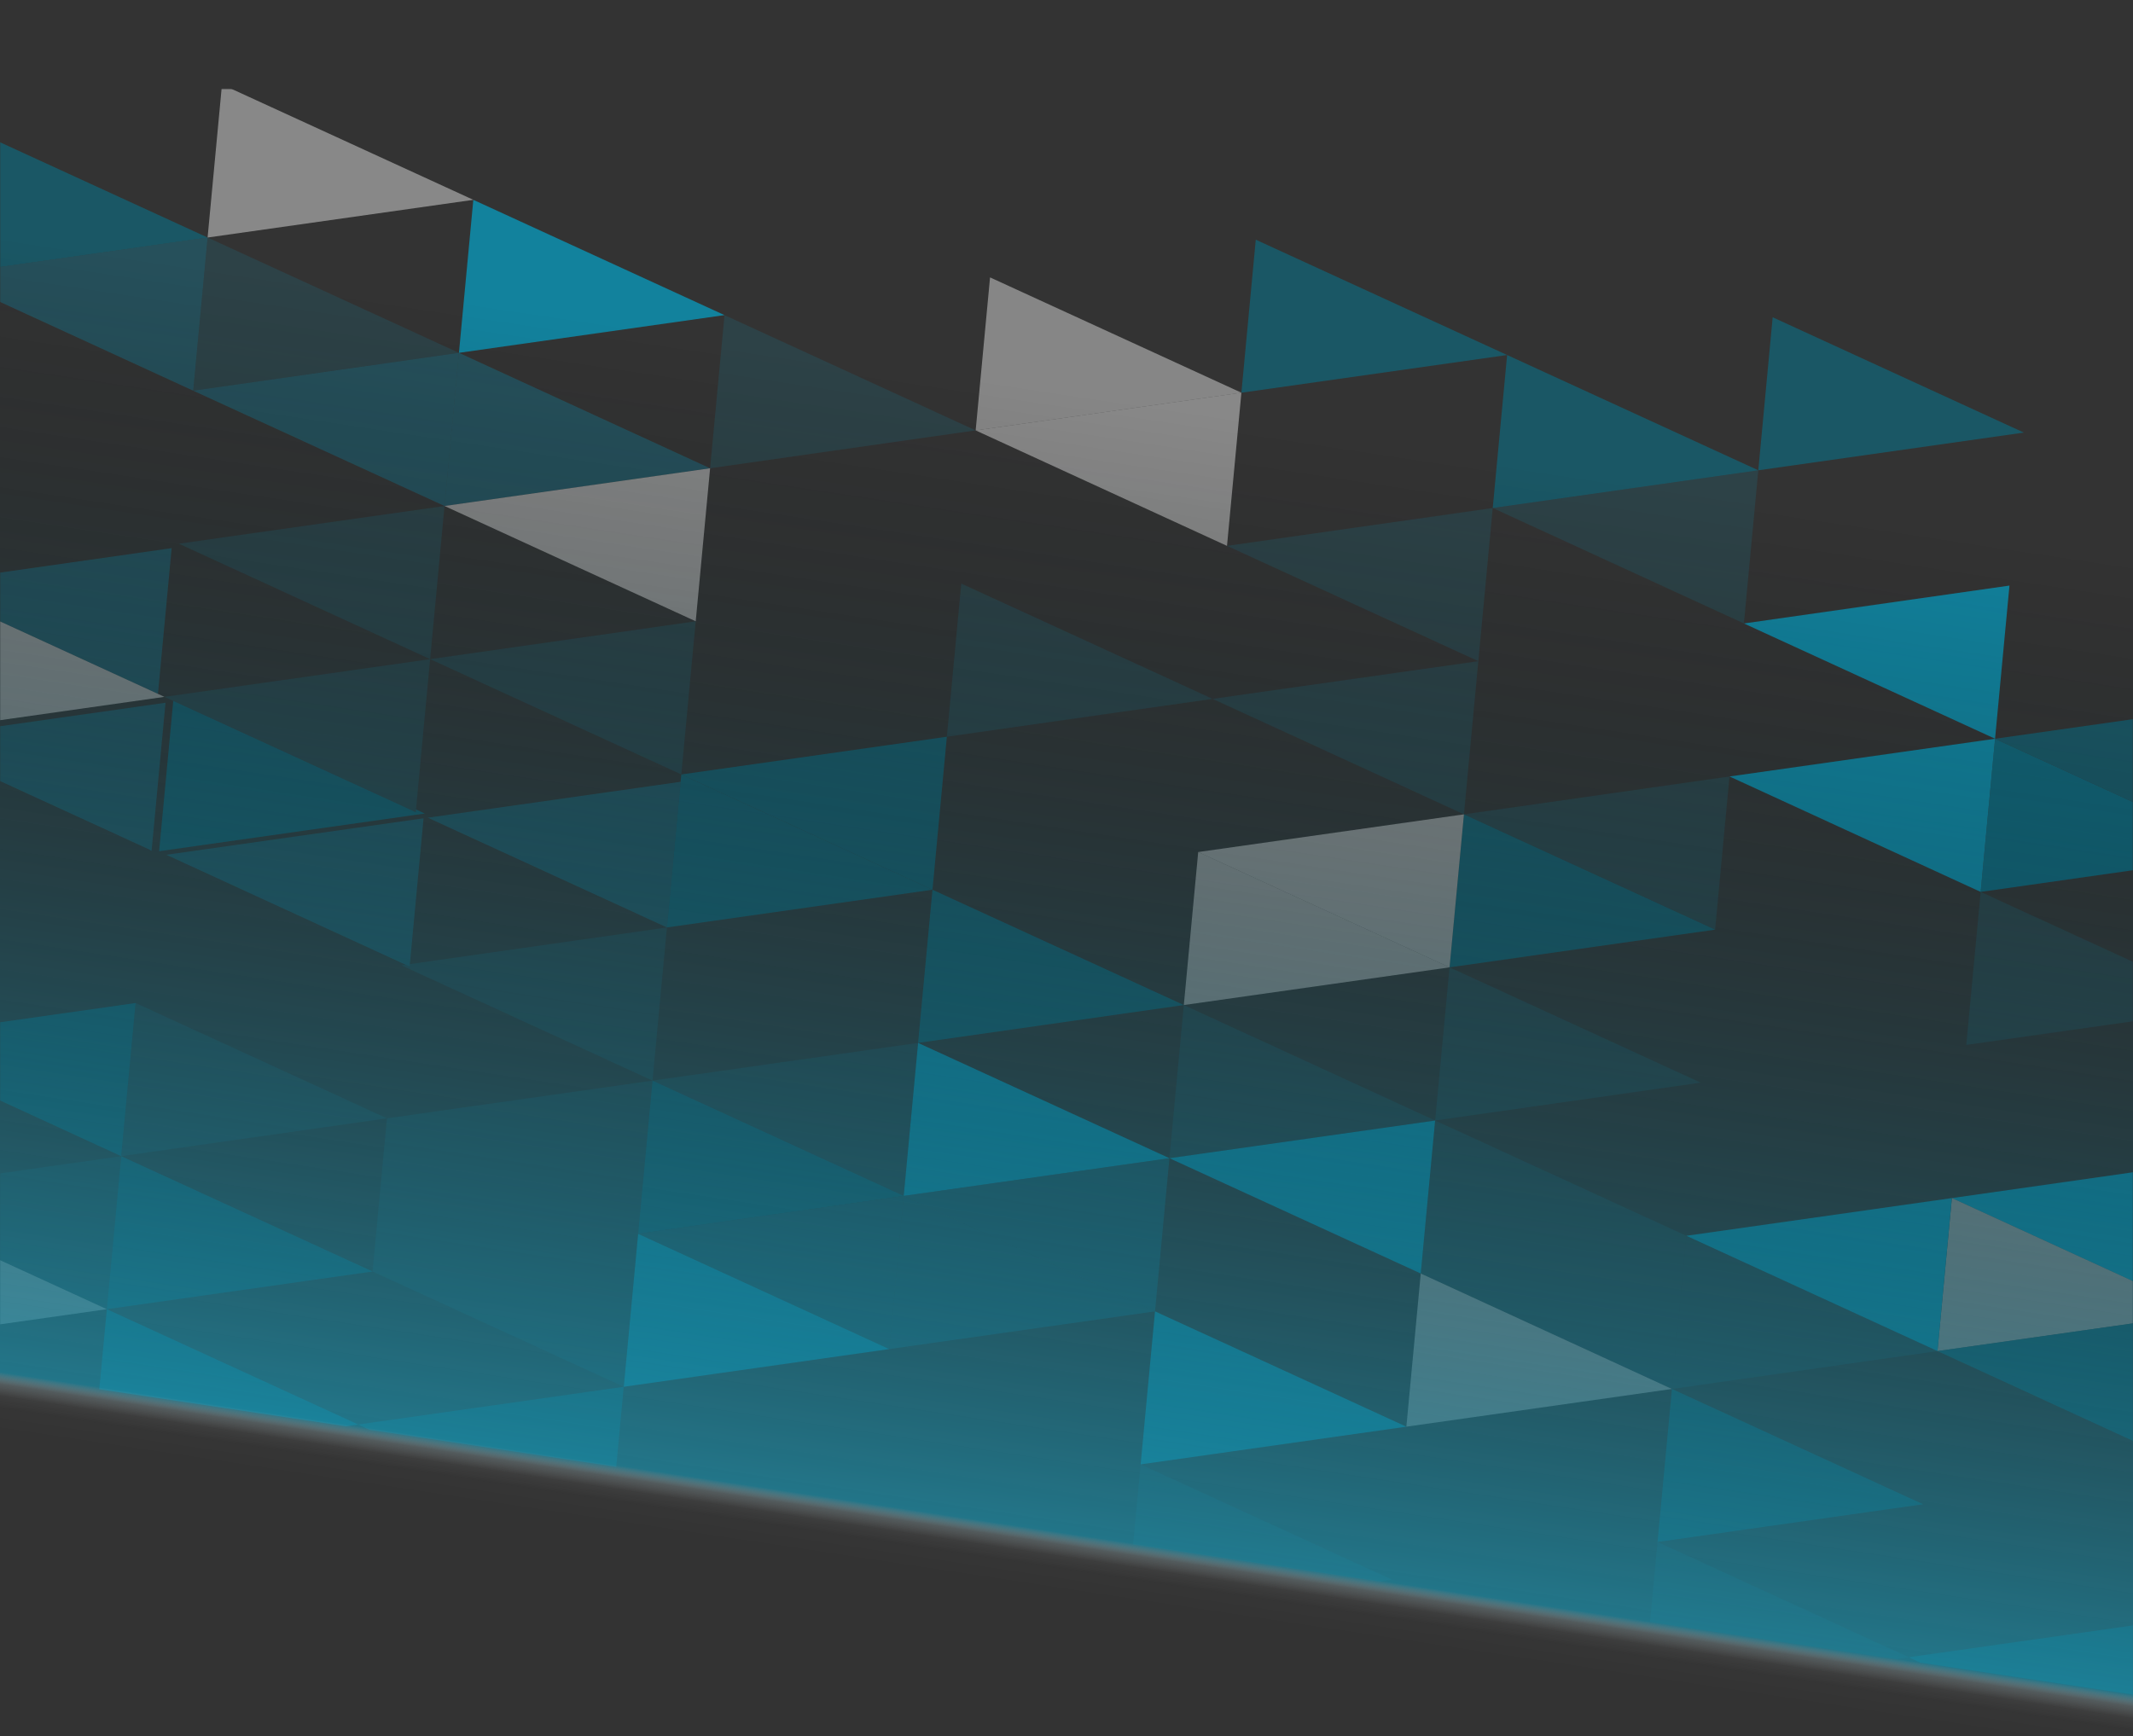 <svg width="1366" height="1112" fill="none" xmlns="http://www.w3.org/2000/svg"><rect width="100%" height="100%" fill="#333333" stroke="none"/><g clip-path="url(#clip0_661_3686)"><mask id="a" style="mask-type:luminance" maskUnits="userSpaceOnUse" x="0" y="57" width="1366" height="1056"><path d="M1366 57H0v1055.03h1366V57z" fill="#fff"/></mask><g opacity=".65" mask="url(#a)"><path opacity=".75" d="M1384 521.964v-63.878l-106.33 15.084L1384 521.964z" fill="#007D9A"/><path d="M1268.44 571.272L1384 554.813v-32.849l-106.33-48.795-9.23 98.103z" fill="#007D9A"/><path opacity=".19" d="M1259.23 669.276L1384 651.577v-27.279l-115.56-53.026-9.21 98.004z" fill="#00ACD5"/><path d="M1384 828.86v-80.572l-133.99 19.091L1384 828.86z" fill="#00ACD5"/><path d="M1240.79 865.379l143.21-20.32V828.86l-133.99-61.481-9.22 98z" fill="#F7F7F7" fill-opacity=".65"/><path opacity=".75" d="M1384 931.184v-86.125l-143.21 20.32L1384 931.184zm-154.38 133.696l154.38 23.18v-49.51l-161.64 22.93 7.26 3.4z" fill="#007D9A"/><path opacity=".19" d="M1056.69 1038.92l157.99 23.72 7.68-1.16-160.85-73.839-4.82 51.279z" fill="#00ACD5"/><path opacity=".75" d="M1061.51 987.641l170.06-24.159-160.84-73.841-9.22 98z" fill="#007D9A"/><path opacity=".19" d="M1070.73 889.641l170.06-24.262-160.84-73.841-9.22 98.103z" fill="#00ACD5"/><path d="M1240.79 865.379l9.22-98-170.06 24.159 160.84 73.841zm27.65-294.107l9.23-98.103-170.07 24.167 160.84 73.936zm9.23-98.103l9.22-98.103-170.07 24.266 160.85 73.837z" fill="#00ACD5"/><path opacity=".75" d="M1296.1 277.07l-160.85-73.841-9.21 98 170.06-24.159zm-170.06 24.159l-160.857-73.838-9.215 97.997 170.072-24.159z" fill="#007D9A"/><path opacity=".19" d="M1126.04 301.229l-170.072 24.159 160.852 73.944 9.22-98.103zm-27.66 294.21l9.22-98.103-170.076 24.258 160.856 73.845z" fill="#00ACD5"/><path opacity=".75" d="M928.312 619.594l170.068-24.155-160.856-73.845-9.212 98z" fill="#007D9A"/><path opacity=".19" d="M919.09 717.696l170.08-24.261-160.857-73.841-9.223 98.102zm-9.215 98.004l170.075-24.162-160.86-73.842-9.215 98.004zm160.855 73.941l9.22-98.103L909.875 815.7l160.855 73.941z" fill="#00ACD5"/><path d="M909.875 815.7l-9.223 98.103 170.068-24.162L909.875 815.7z" fill="#FCFCFC" fill-opacity=".65"/><path opacity=".19" d="M725.659 989.223l158.094 23.737 7.688-1.16-160.964-73.856-4.818 51.279z" fill="#00ACD5"/><path d="M730.477 937.944l170.176-24.141-160.961-73.863-9.215 98.004zm18.438-196.107l160.96 73.863 9.215-98.004-170.175 24.141z" fill="#00ACD5"/><path opacity=".19" d="M748.915 741.837l170.175-24.141-160.953-73.958-9.222 98.099z" fill="#00ACD5"/><path d="M758.137 643.738l170.175-24.144-160.964-73.856-9.211 98z" fill="#F9F9F9" fill-opacity=".65"/><path d="M928.312 619.594l9.212-98-170.176 24.144 160.964 73.856z" fill="#FCFCFC" fill-opacity=".65"/><path opacity=".19" d="M937.524 521.594l9.222-98.103-170.175 24.144 160.953 73.959zm9.222-98.104l9.223-98.103-170.183 24.247 160.96 73.856z" fill="#00ACD5"/><path opacity=".75" d="M965.184 227.391l-160.965-73.86-9.211 98.001 170.176-24.141z" fill="#007D9A"/><path d="M795.008 251.532l-160.964-73.856-9.211 97.996 170.175-24.14z" fill="#F9F9F9" fill-opacity=".65"/><path d="M795.008 251.531l-170.175 24.141 160.953 73.962 9.222-98.103z" fill="#FEFEFE" fill-opacity=".65"/><path opacity=".19" d="M776.571 447.635l-160.961-73.86-9.222 98.103 170.183-24.243z" fill="#00ACD5"/><path opacity=".75" d="M597.173 569.881l-9.222 98.103 170.186-24.247-160.964-73.856z" fill="#007D9A"/><path d="M587.951 667.984l-9.212 98.001 170.176-24.148-160.964-73.853z" fill="#00ACD5"/><path opacity=".38" d="M578.739 765.985l160.953 73.955 9.223-98.103-170.176 24.148z" fill="#00ACD5"/><path opacity=".38" d="M578.739 765.984l-9.222 98.103 170.175-24.147-160.953-73.956z" fill="#00ACD5"/><path d="M399.455 888.246l170.062-24.159-160.851-73.841-9.211 98z" fill="#00ACD5"/><path opacity=".38" d="M408.667 790.246l160.85 73.841 9.222-98.103-170.072 24.262z" fill="#00ACD5"/><path opacity=".75" d="M578.739 765.985l-160.85-73.842-9.222 98.103 170.072-24.261z" fill="#007D9A"/><path opacity=".19" d="M587.951 667.984l-170.062 24.159 160.85 73.842 9.212-98.001z" fill="#00ACD5"/><path opacity=".75" d="M436.326 496.044l-.444 4.701-5.101 54.252-3.67 39.043 170.062-24.158-160.847-73.838z" fill="#007D9A"/><path opacity=".75" d="M436.326 496.044l160.847 73.838 9.215-98.004-170.062 24.166z" fill="#007D9A"/><path opacity=".19" d="M624.833 275.672l-160.85-73.838-9.223 98.103 170.073-24.265z" fill="#00ACD5"/><path d="M463.982 201.834l-160.857-73.837-9.212 97.996 170.069-24.159z" fill="#00ACD5"/><path opacity=".38" d="M293.913 225.993l-9.226 98.103 170.073-24.159-160.847-73.944z" fill="#00ACD5"/><path d="M454.76 299.937l-170.073 24.159 160.862 73.845 9.211-98.004z" fill="#FCFCFC" fill-opacity=".65"/><path opacity=".19" d="M445.549 397.941l-170.084 24.258 160.861 73.845 9.223-98.103z" fill="#00ACD5"/><path opacity=".38" d="M435.882 500.745l-161.907 22.999 153.136 70.296 3.67-39.043 5.101-54.252z" fill="#00ACD5"/><path opacity=".19" d="M427.111 594.04L262.47 617.527l-.151 1.567-2.568-1.181-2.72.389 160.858 73.841 9.222-98.103zm-9.222 98.103l-170.073 24.159 160.851 73.944 9.222-98.103zm-170.073 24.159l-9.222 98.103 170.073-24.159-160.851-73.944zm-9.222 98.103l160.861 73.841 9.212-98-170.073 24.159z" fill="#00ACD5"/><path opacity=".75" d="M229.383 912.405l7.248 3.398 158.002 23.722 4.822-51.279-170.072 24.159z" fill="#007D9A"/><path d="M63.6 889.828l158.094 23.733 7.688-1.156-160.96-73.856-4.822 51.279z" fill="#007D9A"/><path opacity=".75" d="M77.633 740.545l-9.211 98.004 170.172-24.144-160.96-73.86z" fill="#007D9A"/><path opacity=".19" d="M86.856 642.442l-9.223 98.103 170.183-24.243-160.96-73.86z" fill="#00ACD5"/><path opacity=".38" d="M262.319 619.095l.151-1.567 8.778-93.399-5.435.771-159.298 22.599 150.663 69.232 2.573 1.182 2.568 1.182z" fill="#00ACD5"/><path opacity=".75" d="M272.081 521.072l-2.833-1.299-2.833-1.299-.161 1.725-155.298-71.254-9.05 96.271 164.186-23.292 2.995-.426 2.994-.426z" fill="#007D9A"/><path opacity=".19" d="M266.415 518.474l9.05-96.275-170.176 24.144 5.666 2.602 155.298 71.254.162-1.725zm18.272-194.378L114.512 348.24l160.953 73.959 9.222-98.103z" fill="#00ACD5"/><path opacity=".38" d="M293.913 225.993L123.727 250.24l160.96 73.856 9.226-98.103z" fill="#00ACD5"/><path opacity=".19" d="M132.949 152.137l-9.222 98.103 170.186-24.247-160.964-73.856z" fill="#00ACD5"/><path d="M142.164 54.137l-9.215 98 170.176-24.141-160.961-73.86z" fill="#FEFEFE" fill-opacity=".65"/><path opacity=".75" d="M-20.756 81.595v92.359l153.705-21.817-153.705-70.542z" fill="#007D9A"/><path opacity=".38" d="M132.949 152.137l-153.705 21.817v9.879l144.483 66.407 9.222-98.103zm-23.017 198.954L-20.756 369.72v18.771l121.913 55.954 8.775-93.354z" fill="#00ACD5"/><path d="M101.157 444.445l-121.913-55.954v75.746l126.046-17.894-4.133-1.898z" fill="#F9F9F9" fill-opacity=".65"/><path opacity=".38" d="M96.064 544.512l1.016.466.015-.169 8.903-94.694-126.754 17.994v22.613l116.834 53.617-.014.173z" fill="#00ACD5"/><path opacity=".75" d="M86.856 642.442l-107.612 15.281v37.606l98.39 45.216 9.222-98.103z" fill="#007D9A"/><path opacity=".19" d="M77.633 740.545l-98.389 13.971v43.106l89.178 40.927 9.211-98.004z" fill="#00ACD5"/><path d="M-20.756 797.623v53.583l89.178-12.657-89.178-40.926z" fill="#F9F9F9" fill-opacity=".65"/></g><path opacity=".99" d="M1384 1124.11l-1412-96.44V33.215h1412V1124.11z" fill="url(#paint0_linear_661_3686)"/></g><defs><linearGradient id="paint0_linear_661_3686" x1="726.521" y1="257.811" x2="612.788" y2="1009.92" gradientUnits="userSpaceOnUse"><stop stop-opacity="0"/><stop offset=".95" stop-color="#1D8CA6" stop-opacity=".75"/><stop offset=".96" stop-color="#B8DBE3" stop-opacity=".24"/><stop offset=".97" stop-color="#EEF7F8" stop-opacity=".05"/><stop offset=".98" stop-color="#FBFDFE" stop-opacity=".01"/><stop offset="1" stop-color="#fff" stop-opacity="0"/></linearGradient><clipPath id="clip0_661_3686"><path fill="#fff" d="M0 0h1366v1112H0z"/></clipPath></defs></svg>